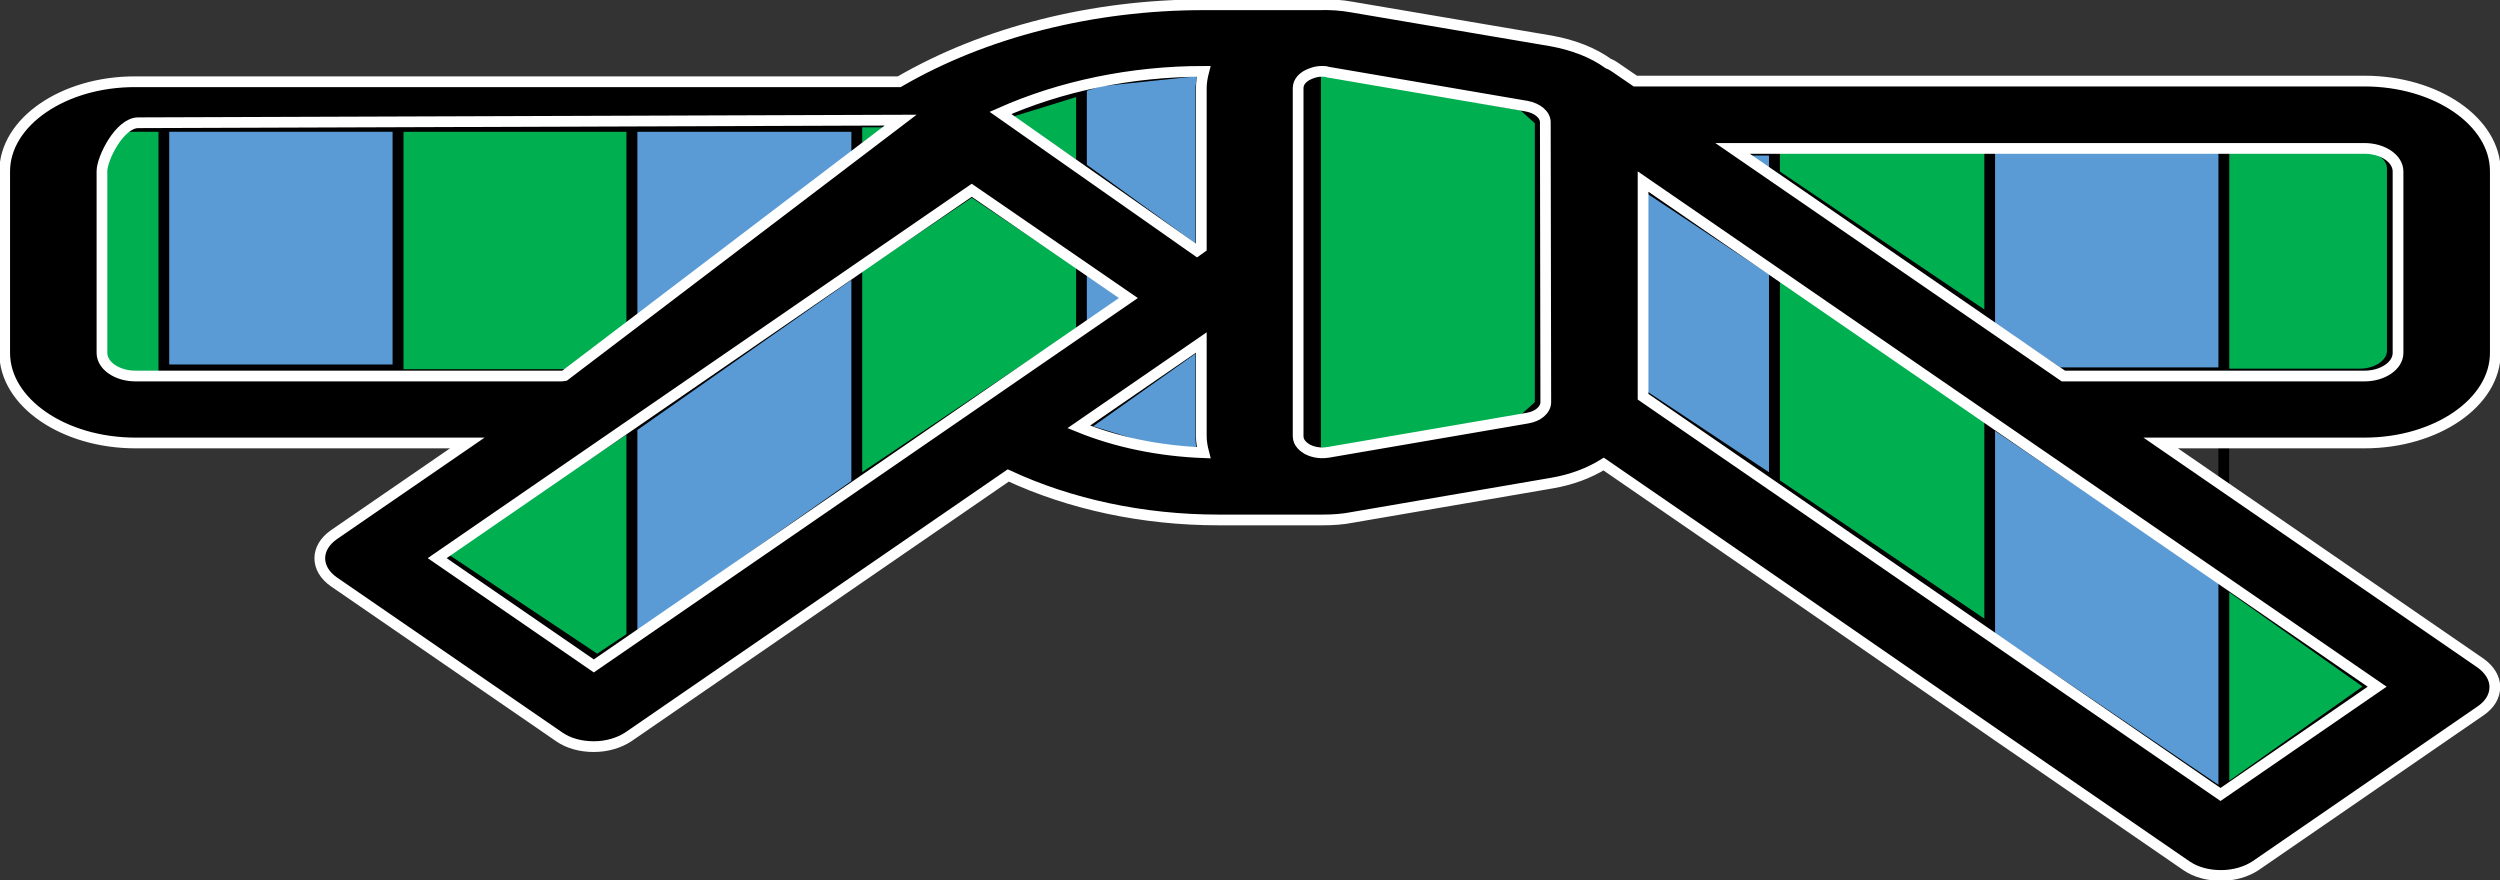 <svg width="267" height="94" xmlns="http://www.w3.org/2000/svg" xmlns:xlink="http://www.w3.org/1999/xlink" xml:space="preserve" overflow="hidden"><rect width="100%" height="100%" fill="#333333" stroke="none"/><defs><clipPath id="clip0"><rect x="1970" y="1032" width="267" height="94"/></clipPath></defs><g clip-path="url(#clip0)" transform="translate(-1970 -1032)"><rect x="1979.5" y="1045.5" width="9" height="32" stroke="#000000" stroke-width="1.146" stroke-miterlimit="8" fill="#00B050"/><path d="M2037.5 1077.34 2037.5 1100.02 2033.78 1102.5 2016.78 1091.16 2037.5 1077.34ZM2012.5 1045.5 2037.5 1045.5 2037.5 1066.89 2030.61 1071.97C2030.4 1072 2030.29 1072 2030.13 1072L2012.5 1072 2012.5 1045.5Z" stroke="#000000" stroke-width="1.146" stroke-miterlimit="8" fill="#00B050" fill-rule="evenodd"/><path d="M2073.79 1052.43 2086.5 1060.96 2086.5 1066.72 2061.5 1083.5 2061.5 1060.68 2073.79 1052.43ZM2066.08 1045.02 2061.5 1048.41 2061.5 1045.03 2066.08 1045.02ZM2085.79 1041.5 2086.5 1041.5 2086.5 1050.81 2076.91 1044.25 2085.79 1041.5Z" stroke="#000000" stroke-width="1.146" stroke-miterlimit="8" fill="#00B050" fill-rule="evenodd"/><path d="M2111.31 1039.5C2111.51 1039.5 2111.72 1039.5 2111.92 1039.57L2132.65 1043.25 2134.5 1044.91 2134.5 1075.2 2132.7 1076.82 2111.97 1080.5 2110.5 1080.28 2110.5 1039.71Z" stroke="#000000" stroke-width="1.146" stroke-miterlimit="8" fill="#00B050" fill-rule="evenodd"/><path d="M2159.5 1060.69 2184.5 1077.56 2184.5 1100.5 2163.5 1086.3 2159.5 1083.6 2159.5 1060.69ZM2159.5 1047.5 2184.5 1047.5 2184.5 1067.48 2159.5 1050.61 2159.5 1047.5Z" stroke="#000000" stroke-width="1.146" stroke-miterlimit="8" fill="#00B050" fill-rule="evenodd"/><path d="M2207.5 1094.14 2223.31 1105.32 2207.5 1116.5 2207.5 1094.14ZM2207.5 1079.14 2207.5 1083.97 2207.5 1079.14ZM2207.5 1047.5 2221.99 1047.5C2223.92 1047.5 2225.5 1048.61 2225.5 1049.98L2225.5 1069.47C2225.5 1070.84 2223.92 1071.95 2221.99 1071.95L2207.5 1071.95 2207.5 1047.5Z" stroke="#000000" stroke-width="1.146" stroke-miterlimit="8" fill="#00B050" fill-rule="evenodd"/><path d="M1987.5 1045.5 2012.5 1045.5 2012.5 1071.5 1987.5 1071.5Z" stroke="#000000" stroke-width="1.146" stroke-miterlimit="8" fill="#5B9BD5" fill-rule="evenodd"/><path d="M2061.5 1060.79 2061.5 1083.67 2037.5 1100.5 2037.5 1077.62 2061.5 1060.79ZM2037.5 1045.5 2061.5 1045.5 2061.5 1048.49 2037.5 1067.08 2037.5 1045.5Z" stroke="#000000" stroke-width="1.146" stroke-miterlimit="8" fill="#5B9BD5" fill-rule="evenodd"/><path d="M2098.25 1068.66 2098.25 1078.74 2098.25 1078.74C2098.25 1079.35 2098.35 1079.92 2098.5 1080.5 2096.19 1080.41 2093.92 1080.13 2091.74 1079.67L2089.57 1079 2085.5 1077.74 2085.5 1077.71ZM2085.5 1060.22 2086.47 1060.9 2090.64 1063.87 2086.85 1066.56 2085.5 1067.52ZM2109.5 1039.84 2109.5 1080.17 2109.29 1080.14C2108.94 1079.92 2108.33 1079.49 2108.33 1078.74L2108.33 1041.3C2108.33 1040.54 2108.94 1040.08 2109.29 1039.9ZM2098.5 1039.5 2098.25 1041.3 2098.25 1058.47 2097.79 1058.79 2085.5 1049.89 2085.5 1041.28 2085.93 1041.14 2087.43 1040.65Z" stroke="#000000" stroke-width="1.146" stroke-miterlimit="8" fill="#5B9BD5" fill-rule="evenodd"/><path d="M2145.18 1051.5 2159.5 1060.99 2159.5 1083.5 2145.18 1074.01 2145.18 1051.5ZM2154.9 1048.04 2159.5 1048.04 2159.5 1051.09 2154.9 1048.04ZM2134.5 1045.5 2134.57 1045.5 2134.63 1074.57 2134.5 1074.67 2134.5 1045.5Z" stroke="#000000" stroke-width="1.146" stroke-miterlimit="8" fill="#5B9BD5" fill-rule="evenodd"/><path d="M2182.5 1076.94 2207.5 1093.87 2207.5 1116.1 2206.91 1116.5 2190.34 1105.27 2182.5 1099.96 2182.5 1076.94ZM2182.5 1047.5 2207.5 1047.5 2207.5 1071.81 2189.86 1071.81 2182.5 1066.83 2182.5 1047.5Z" stroke="#000000" stroke-width="1.146" stroke-miterlimit="8" fill="#5B9BD5" fill-rule="evenodd"/><path d="M2183.51 1110.7 2203.51 1124.46C2204.5 1125.14 2205.8 1125.5 2207.2 1125.5 2208.6 1125.5 2209.9 1125.11 2210.89 1124.46L2234.94 1107.91C2235.93 1107.23 2236.45 1106.34 2236.45 1105.37 2236.45 1104.41 2235.88 1103.51 2234.94 1102.83L2200.76 1079.31 2222.52 1079.31C2230.21 1079.31 2236.5 1074.98 2236.5 1069.69L2236.5 1050.28C2236.5 1044.99 2230.21 1040.66 2222.52 1040.66L2144.65 1040.66 2142.46 1039.16C2142.26 1039.02 2142 1038.87 2141.74 1038.77 2140.13 1037.62 2138.05 1036.8 2135.66 1036.37L2114.41 1032.76C2113.22 1032.54 2112.02 1032.47 2110.83 1032.51L2110.67 1032.51 2098.56 1032.51C2086.67 1032.51 2075.13 1035.44 2066.04 1040.73L1984.48 1040.73C1976.79 1040.7 1970.5 1045.02 1970.5 1050.31L1970.5 1069.69C1970.5 1074.98 1976.79 1079.31 1984.48 1079.31L2019.91 1079.31 2005.67 1089.1C2003.65 1090.5 2003.65 1092.75 2005.67 1094.15L2029.73 1110.7C2030.71 1111.38 2032.01 1111.74 2033.42 1111.74 2034.82 1111.74 2036.12 1111.34 2037.1 1110.7L2077.68 1082.78C2084.28 1085.85 2092.07 1087.53 2100.12 1087.53L2111.24 1087.53 2111.29 1087.53C2112.33 1087.53 2113.42 1087.46 2114.46 1087.25L2135.71 1083.6C2137.84 1083.24 2139.71 1082.53 2141.27 1081.56L2156.18 1091.82 2183.51 1110.7ZM2163.51 1086.78 2145.48 1074.37 2145.48 1051.39 2223.88 1105.34 2207.15 1116.85 2190.83 1105.62 2163.51 1086.78ZM2098.56 1039.62 2098.56 1039.62C2098.41 1040.2 2098.3 1040.8 2098.3 1041.41L2098.3 1058.46 2097.84 1058.79 2076.85 1044.06C2083.29 1041.2 2090.82 1039.62 2098.56 1039.62ZM2029.83 1072.16 1984.48 1072.16C1982.5 1072.16 1980.89 1071.05 1980.89 1069.69L1980.89 1050.28C1980.89 1048.92 1982.78 1045.11 1984.76 1045.11L2066.19 1044.83 2030.3 1072.12C2030.09 1072.16 2029.99 1072.16 2029.83 1072.16ZM2033.42 1103.12 2016.69 1091.61 2073.78 1052.32 2090.51 1063.83 2033.42 1103.12ZM2098.3 1068.58 2098.3 1078.59C2098.3 1079.2 2098.41 1079.77 2098.56 1080.35 2093.84 1080.17 2089.26 1079.24 2085.21 1077.59L2098.3 1068.58ZM2135.09 1074.95C2135.09 1075.77 2134.26 1076.48 2133.11 1076.66L2111.86 1080.31C2110.77 1080.49 2109.99 1080.17 2109.63 1079.99 2109.27 1079.77 2108.64 1079.34 2108.64 1078.59L2108.64 1041.41C2108.64 1040.66 2109.27 1040.2 2109.63 1040.02 2109.94 1039.87 2110.46 1039.62 2111.19 1039.62 2111.4 1039.62 2111.6 1039.62 2111.81 1039.7L2133.06 1043.34C2134.2 1043.56 2135.04 1044.24 2135.04 1045.06 2135.05 1055.02 2135.07 1064.98 2135.09 1074.95L2135.09 1074.95ZM2155.04 1047.85 2222.52 1047.85C2224.5 1047.85 2226.11 1048.95 2226.11 1050.31L2226.11 1069.69C2226.11 1071.05 2224.5 1072.16 2222.52 1072.16L2190.37 1072.16 2155.04 1047.85Z" stroke="#FFFFFF" stroke-width="1.146" stroke-miterlimit="8" fill-rule="evenodd"/></g></svg>